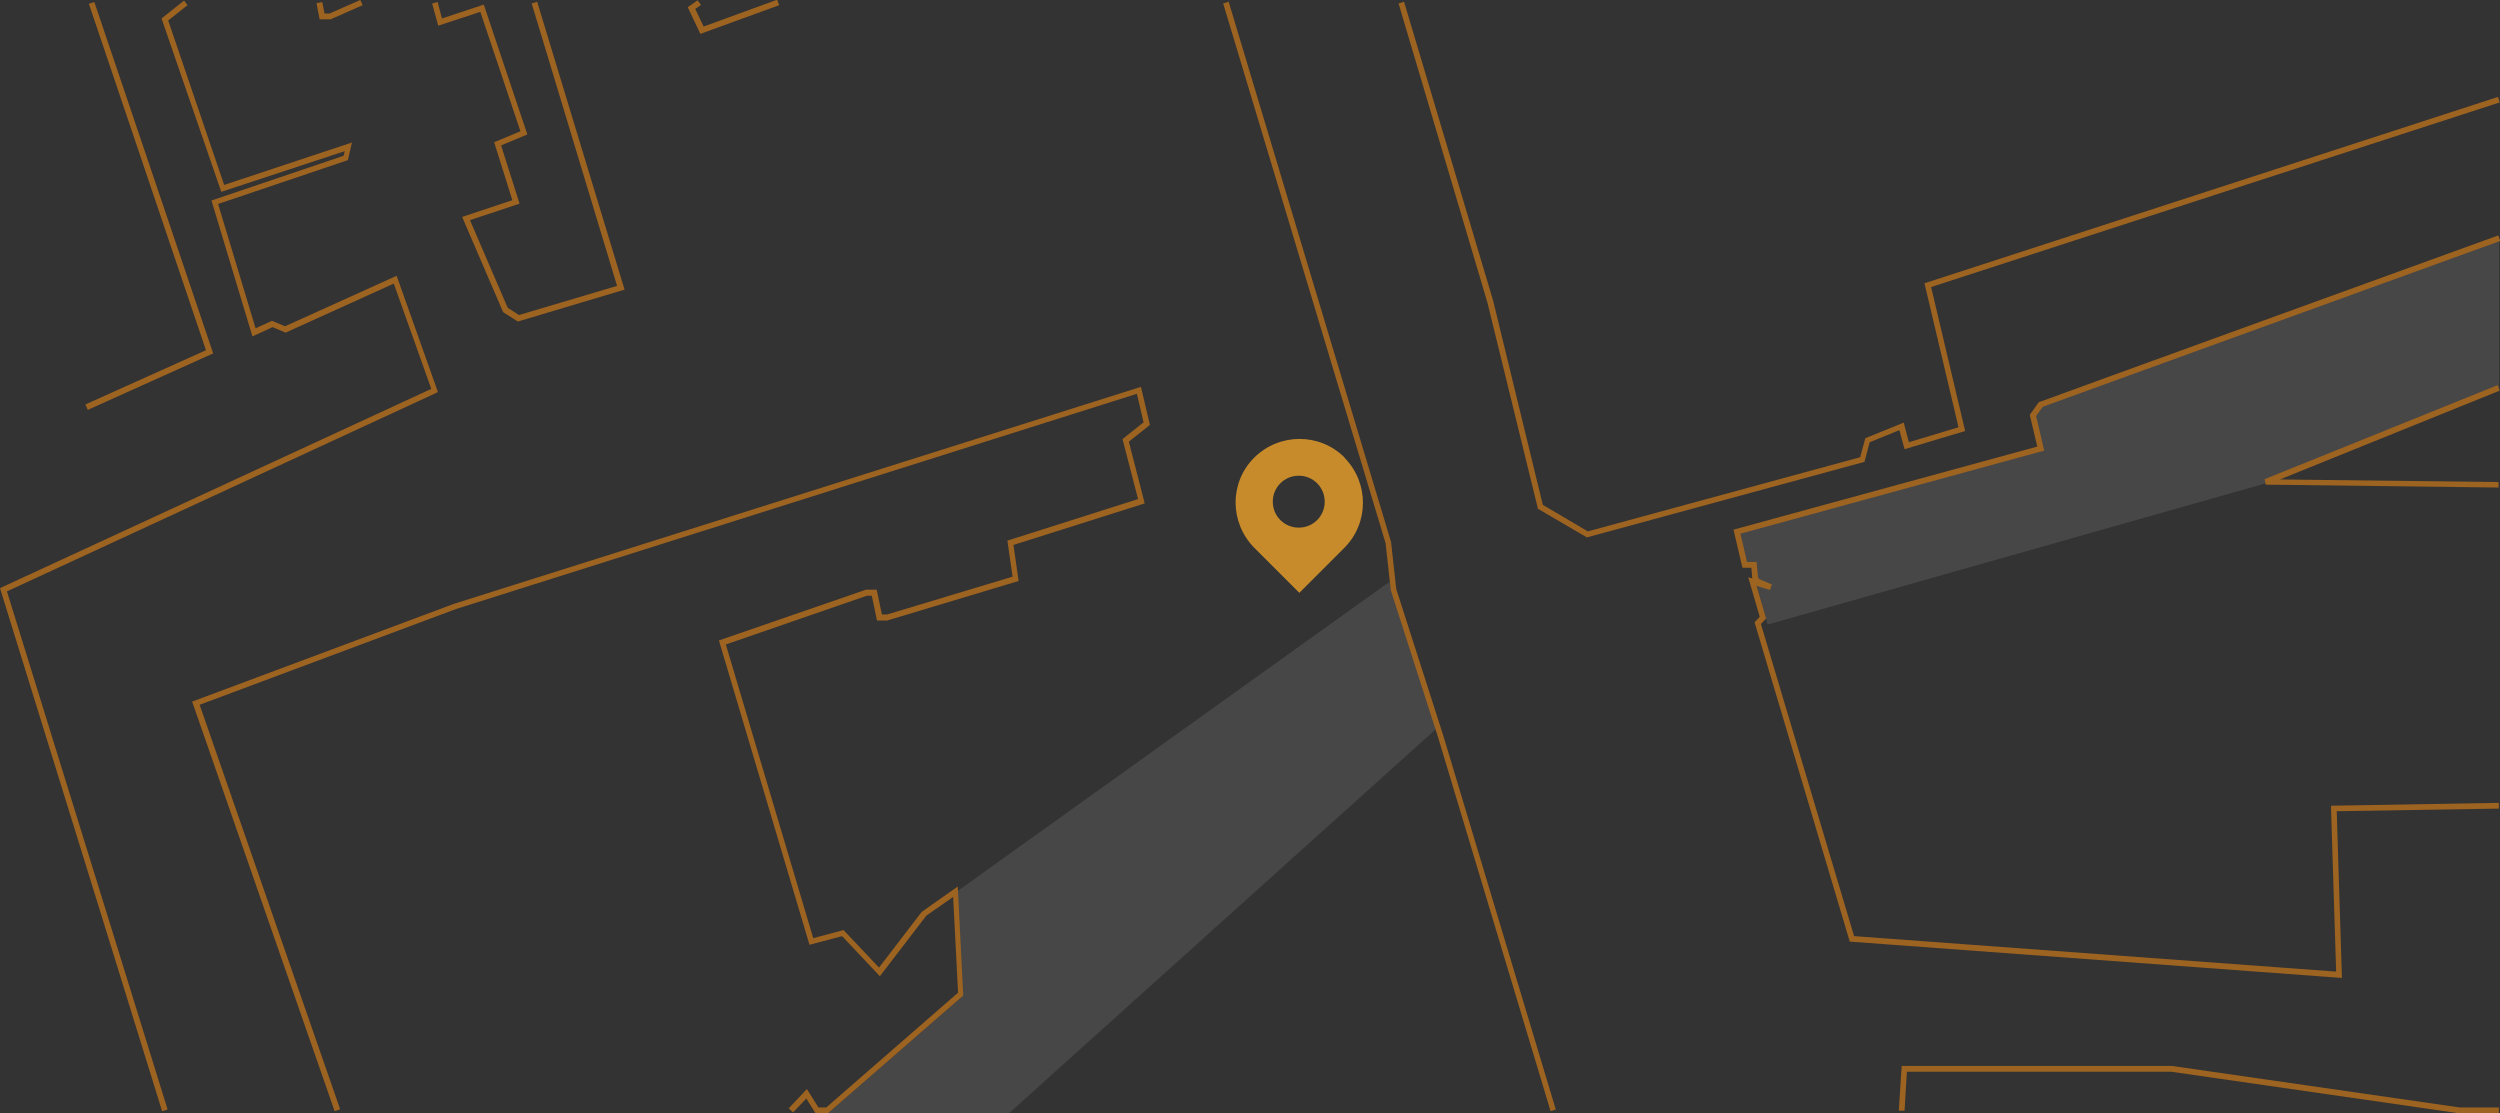 <?xml version="1.0" encoding="UTF-8"?>
<svg id="Calque_1" xmlns="http://www.w3.org/2000/svg" version="1.1" viewBox="0 0 866.6 385.9">
  <rect x="0" y="0" width="866.6" height="385.9" fill="#333333" stroke="none"/>
  <!-- Generator: Adobe Illustrator 29.3.1, SVG Export Plug-In . SVG Version: 2.1.0 Build 151)  -->
  <defs>
    <style>
      .st0 {
        fill: #fff;
        opacity: .1;
      }

      .st1 {
        fill: #9d6320;
      }

      .st2 {
        fill: #c78b2b;
      }
    </style>
  </defs>
  <path class="st0" d="M607.1,196.8l5.6,19.7,172.8-49,80.8-32.6v-51.8l-157.181,56.373c-2.866,1.028-4.517,4.029-3.852,7l2.133,9.527-105.3,28.8,3.5,10,1.5,2ZM331.201,309.4l1.8,36.5-46.3,40.3h62.7l148.499-133.6-16.3-50.9-150.399,107.7Z"/>
  <path class="st1" d="M866.2,385.9h-13.8l-99.8-14.4h-91.6l-.8,13.5h-2c0-.1,1-15.5,1-15.5h93.7l99.8,14.4h13.5v2h0ZM287.3,385.9h-4.6l-3.2-5.1-4.6,4.8-1.5-1.4,6.3-6.7,4,6.4h2.7l45.7-39.8-1.7-33.2-9.3,6.5-16.1,21-13.1-13.9-11.3,3-31.4-105.5,51-17.6h3.7l1.8,8.6h1.8l43.5-13.1-1.8-12.5,45.3-14.4-5.4-20.8,7.3-5.8-2.3-9.9-236,74.6-88.9,33.2,48.7,140.2-1.9.7-49.4-142,90.8-33.9,238.1-75.2,3.1,13.2-7.3,5.8,5.5,21.4-45.5,14.4,1.8,12.5-45.6,13.7h-3.5l-1.8-8.6h-1.7l-48.9,16.9,30.3,101.8,10.5-2.8,12.3,13,14.8-19.3,12.5-8.8,1.9,37.8-47,40.9.4-.1ZM56.2,385.2L0,203.9l.8-.4,148.7-68.7-13-36.5-37.5,17-4.5-1.9-7,3.2-14.2-47.1,45.8-15.5.4-1.6-42.8,14.1L56,6.4,63.8.2l1.2,1.6-6.7,5.3,19.4,57,44.3-14.7-1.4,6.1-45,15.2,13,43.1,5.7-2.6,4.5,1.9,38.7-17.5,14.3,40.3-.8.4L2.4,205l55.7,179.6-1.9.6ZM537.5,385.2l-39-129.6-16.4-51h0l-1.8-16.3L424,1.2l1.9-.6,56.3,187.3h0l1.8,16.3,16.3,50.8,39,129.6-1.9.6h.1ZM811.9,339l-170.7-12.6-33-110.7,1.8-1.9-4-13.7,1.4.4-.3-3.7h-3.1l-3.1-13.2,105.3-28.8-2.6-11,3.2-4.5h.3c0-.1,158.9-57.7,158.9-57.7l.7,1.9-158.6,57.5-2.3,3.2,2.8,12-105.3,28.8,2.3,9.8h3.3l.5,5.4.5.6,4.3,1.8-.7,1.9-4.6-1.4,3.3,11.3-1.8,1.9,32.3,108.2,167.1,12.3-1.8-57.5,58.2-1v2l-56.2.9,1.8,57.7.1.1ZM550.1,186.3l-17.1-10v-.4l-17.4-71L484.8,1.2l1.9-.6,30.9,103.7,17.2,70.7,15.6,9.2,94.4-25.7,1.8-6.6,13.3-5.4,1.8,6.8,17.2-5.2-11.8-49.9.9-.3,197.9-64.3.6,1.9-197.1,64,11.8,49.9-21,6.3-1.8-6.6-10.3,4.2-1.8,6.8-96.3,26.2h.1ZM866.2,169l-80.8-1-.4-1.9,80.8-32.6.7,1.9-76.2,30.8,75.8.9v2l.1-.1ZM30.4,142l-.8-1.8,41.8-18.8L30.8,1.3l1.9-.6,41.2,121.8-43.5,19.6v-.1ZM179.6,111.5l-5.2-3.3-14.2-33,17.4-5.8-6.3-20.1,9.1-3.8-13.9-41.4-14.6,4.8-2.1-7.7,1.9-.5,1.5,5.7,14.5-4.8,15.1,45-9.1,3.8,6.4,20.2-17.2,5.7,13.1,30.4,3.9,2.5,34-10.1L184.3,1.2l1.9-.6,30.3,99.8-36.8,11-.1.1ZM242.8,11.8l-4.4-9.3,3.4-2.4,1.2,1.6-2,1.4,2.9,6.1L269.4-.1l.7,1.9-27.2,9.9-.1.1ZM114.6,6.7h-3.8l-1.1-5.6,2-.4.8,4h1.7l10.7-4.7.8,1.8s-11.1,4.9-11.1,4.9Z"/>
  <path class="st2" d="M466.1,158.6c-8.6-8.6-22.6-8.6-31.3,0s-8.6,22.6,0,31.3l15.6,15.6,15.6-15.6c8.6-8.6,8.6-22.6,0-31.3h.1ZM450.2,182.9c-5,0-9-4-9-9s4-9,9-9,9,4,9,9-4,9-9,9Z"/>
</svg>